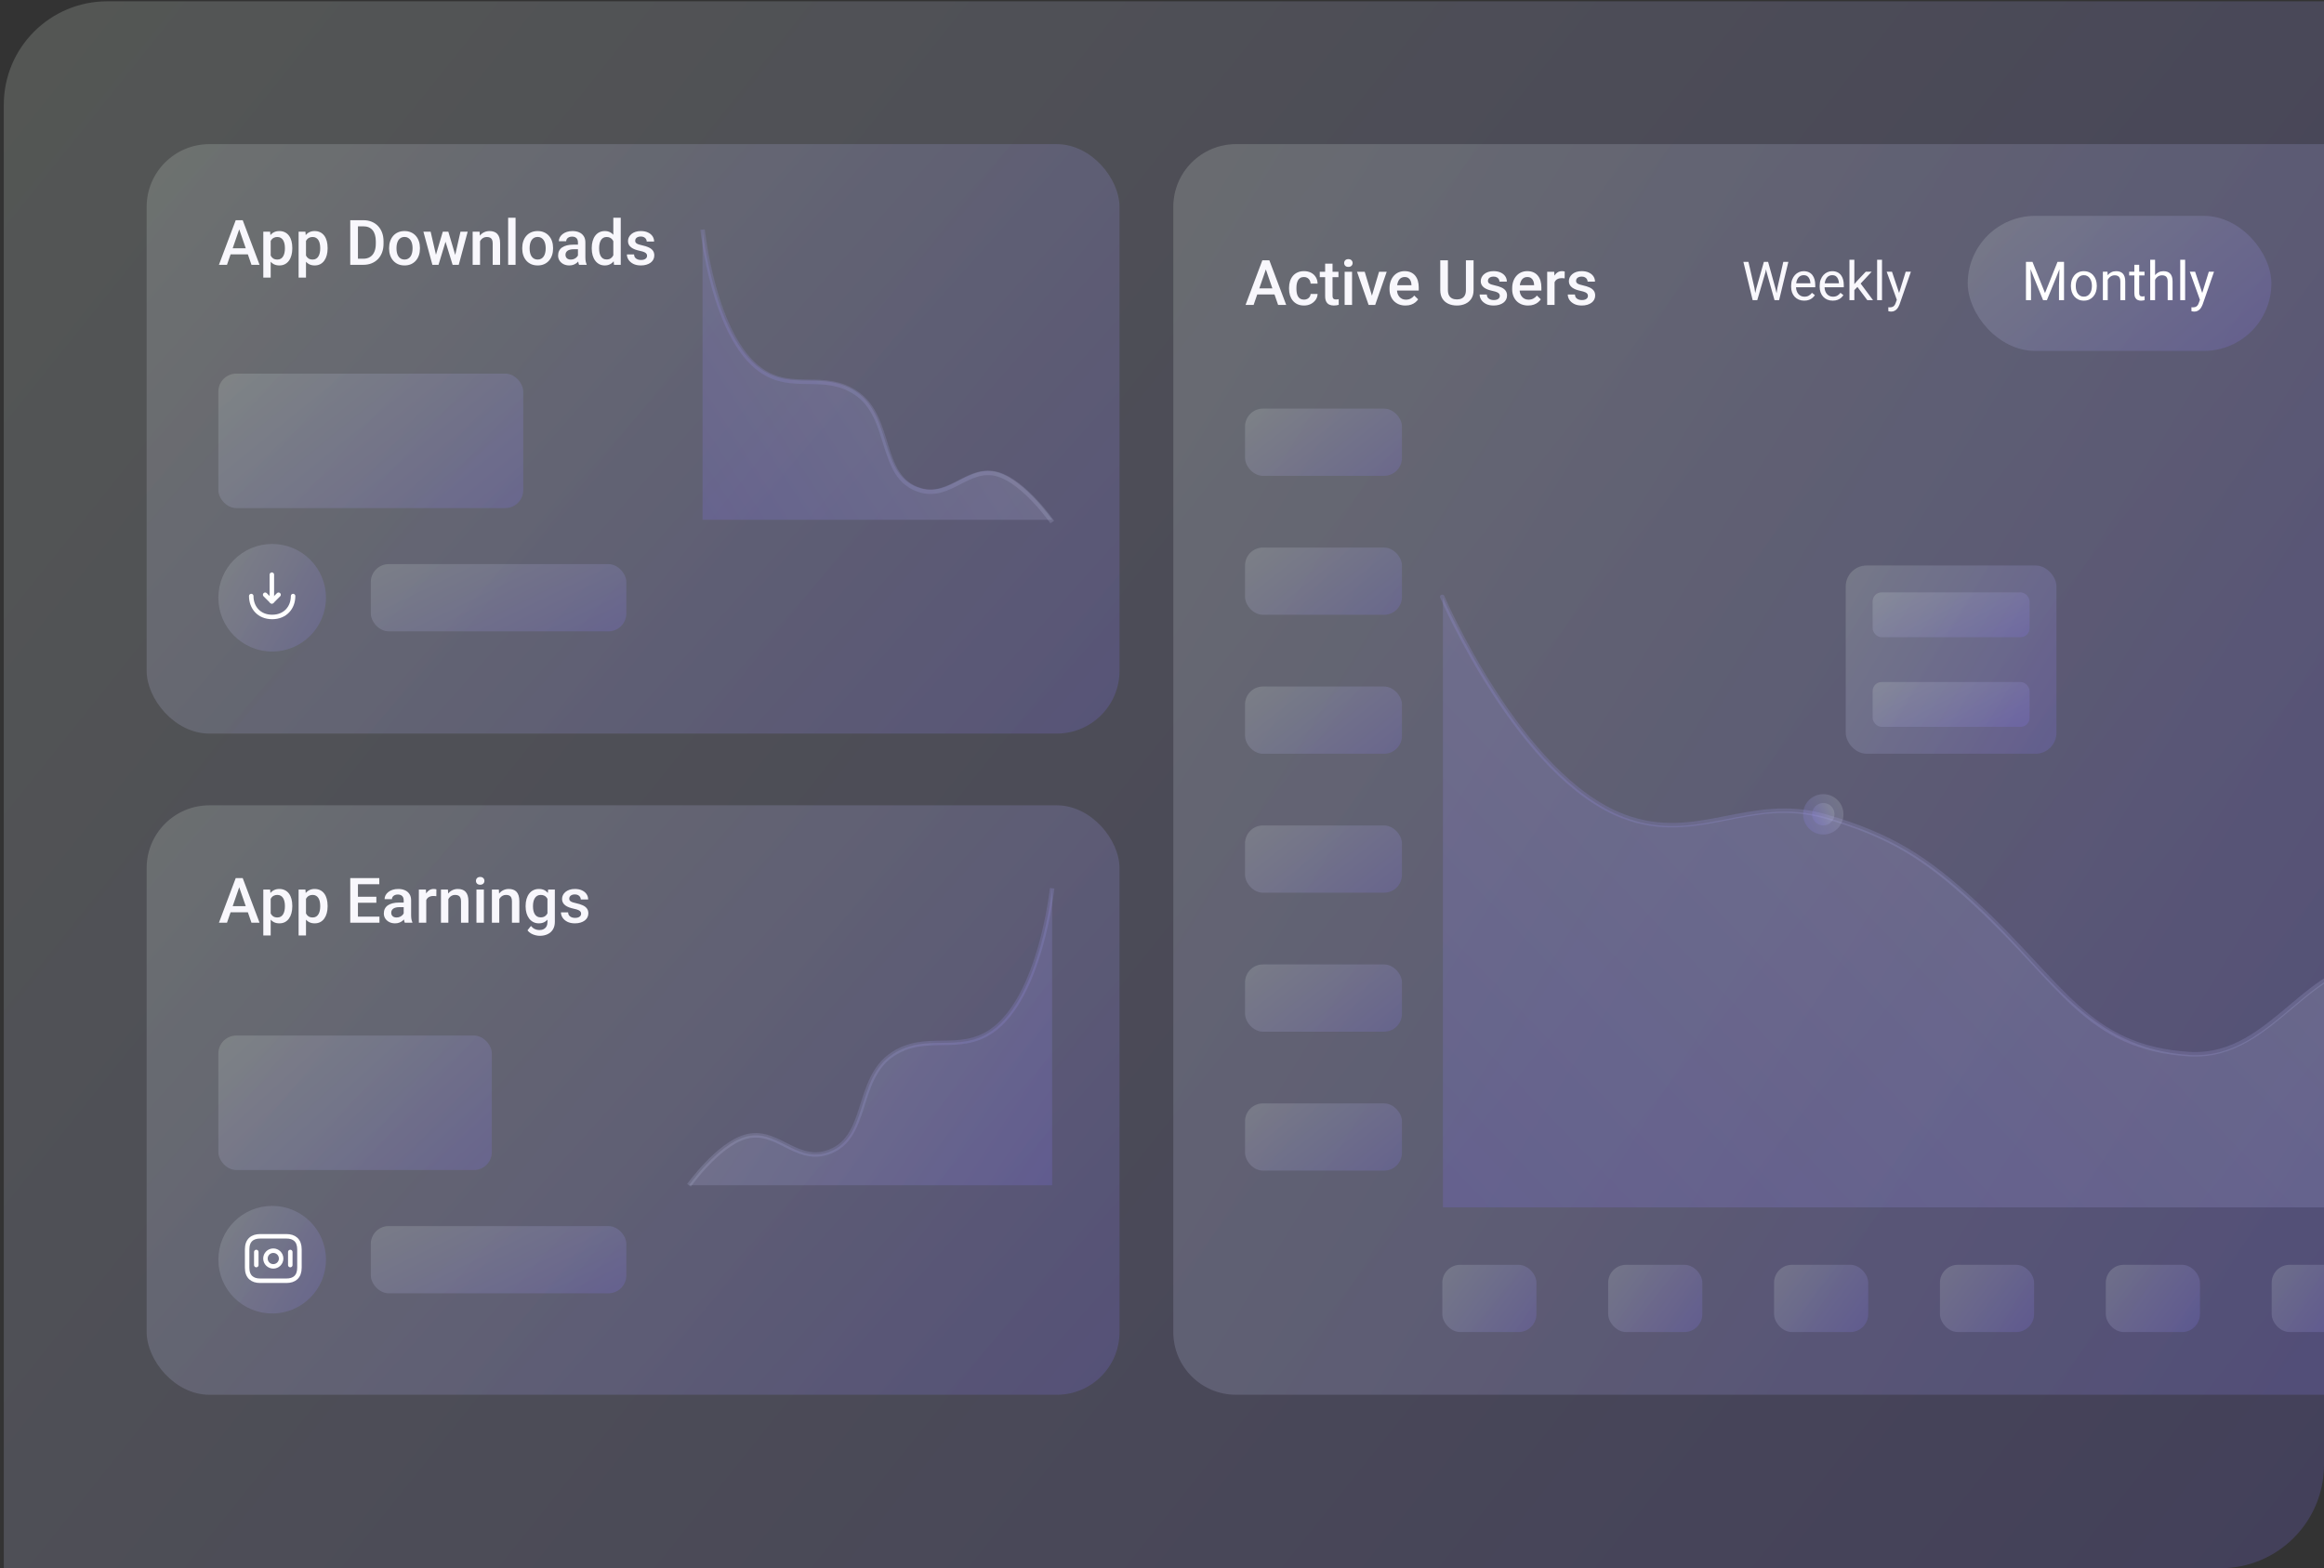 <svg width="486" height="328" viewBox="0 0 486 328" fill="none" xmlns="http://www.w3.org/2000/svg">
<rect x="0" y="0" width="486" height="328" fill="#333333" stroke="none"/>
<g clip-path="url(#clip0_8503_16198)">
<path d="M0.793 21.915C0.793 9.963 10.482 0.273 22.435 0.273H486V306.36C486 318.311 476.311 328 464.36 328H0.793V21.915Z" fill="url(#paint0_linear_8503_16198)" fill-opacity="0.2"/>
<rect x="30.668" y="30.148" width="203.444" height="123.285" rx="13.121" fill="url(#paint1_linear_8503_16198)" fill-opacity="0.2"/>
<path d="M50.256 47.301L47.468 55.389H45.783L49.295 46.057H50.372L50.256 47.301ZM52.589 55.389L49.795 47.301L49.673 46.057H50.756L54.281 55.389H52.589ZM52.454 51.928V53.203H47.379V51.928H52.454ZM56.607 49.787V58.055H55.063V48.454H56.486L56.607 49.787ZM61.126 51.857V51.992C61.126 52.496 61.066 52.964 60.946 53.395C60.831 53.823 60.658 54.197 60.427 54.517C60.201 54.833 59.921 55.079 59.588 55.254C59.254 55.429 58.87 55.517 58.434 55.517C58.002 55.517 57.624 55.438 57.3 55.28C56.979 55.117 56.708 54.889 56.486 54.594C56.264 54.299 56.084 53.953 55.947 53.556C55.815 53.154 55.721 52.714 55.665 52.236V51.716C55.721 51.208 55.815 50.746 55.947 50.332C56.084 49.918 56.264 49.561 56.486 49.262C56.708 48.963 56.979 48.732 57.3 48.57C57.62 48.407 57.994 48.326 58.421 48.326C58.857 48.326 59.244 48.411 59.581 48.582C59.919 48.749 60.203 48.988 60.434 49.3C60.664 49.608 60.837 49.98 60.953 50.415C61.068 50.847 61.126 51.328 61.126 51.857ZM59.581 51.992V51.857C59.581 51.537 59.551 51.24 59.491 50.967C59.432 50.689 59.338 50.445 59.209 50.236C59.081 50.027 58.917 49.864 58.716 49.749C58.519 49.629 58.282 49.569 58.005 49.569C57.731 49.569 57.496 49.616 57.3 49.71C57.103 49.8 56.938 49.926 56.806 50.089C56.674 50.251 56.571 50.441 56.498 50.659C56.426 50.873 56.375 51.105 56.345 51.358V52.601C56.396 52.908 56.483 53.19 56.607 53.447C56.731 53.703 56.907 53.908 57.133 54.062C57.364 54.212 57.658 54.286 58.017 54.286C58.295 54.286 58.532 54.227 58.729 54.107C58.925 53.987 59.086 53.823 59.209 53.613C59.338 53.4 59.432 53.154 59.491 52.876C59.551 52.599 59.581 52.304 59.581 51.992ZM63.99 49.787V58.055H62.446V48.454H63.869L63.99 49.787ZM68.509 51.857V51.992C68.509 52.496 68.449 52.964 68.329 53.395C68.214 53.823 68.041 54.197 67.81 54.517C67.584 54.833 67.304 55.079 66.971 55.254C66.637 55.429 66.253 55.517 65.817 55.517C65.385 55.517 65.007 55.438 64.683 55.28C64.362 55.117 64.091 54.889 63.869 54.594C63.647 54.299 63.467 53.953 63.33 53.556C63.198 53.154 63.104 52.714 63.048 52.236V51.716C63.104 51.208 63.198 50.746 63.33 50.332C63.467 49.918 63.647 49.561 63.869 49.262C64.091 48.963 64.362 48.732 64.683 48.57C65.003 48.407 65.377 48.326 65.804 48.326C66.24 48.326 66.627 48.411 66.964 48.582C67.302 48.749 67.586 48.988 67.817 49.3C68.047 49.608 68.22 49.98 68.336 50.415C68.451 50.847 68.509 51.328 68.509 51.857ZM66.964 51.992V51.857C66.964 51.537 66.934 51.24 66.874 50.967C66.815 50.689 66.721 50.445 66.593 50.236C66.464 50.027 66.3 49.864 66.099 49.749C65.903 49.629 65.665 49.569 65.388 49.569C65.114 49.569 64.879 49.616 64.683 49.71C64.486 49.8 64.322 49.926 64.189 50.089C64.057 50.251 63.954 50.441 63.882 50.659C63.809 50.873 63.758 51.105 63.728 51.358V52.601C63.779 52.908 63.867 53.19 63.99 53.447C64.114 53.703 64.29 53.908 64.516 54.062C64.747 54.212 65.041 54.286 65.4 54.286C65.678 54.286 65.915 54.227 66.112 54.107C66.308 53.987 66.469 53.823 66.593 53.613C66.721 53.4 66.815 53.154 66.874 52.876C66.934 52.599 66.964 52.304 66.964 51.992ZM75.956 55.389H73.963L73.975 54.113H75.956C76.533 54.113 77.016 53.987 77.404 53.735C77.797 53.483 78.092 53.122 78.289 52.652C78.49 52.182 78.59 51.622 78.59 50.973V50.467C78.59 49.962 78.532 49.516 78.417 49.127C78.306 48.738 78.139 48.411 77.917 48.147C77.699 47.882 77.43 47.681 77.109 47.544C76.793 47.407 76.428 47.339 76.014 47.339H73.924V46.057H76.014C76.633 46.057 77.199 46.162 77.712 46.371C78.225 46.576 78.667 46.873 79.039 47.262C79.415 47.651 79.703 48.117 79.904 48.659C80.105 49.202 80.205 49.809 80.205 50.48V50.973C80.205 51.644 80.105 52.25 79.904 52.793C79.703 53.336 79.415 53.801 79.039 54.19C78.663 54.575 78.214 54.872 77.693 55.081C77.176 55.286 76.597 55.389 75.956 55.389ZM74.854 46.057V55.389H73.245V46.057H74.854ZM81.371 51.998V51.851C81.371 51.351 81.444 50.888 81.589 50.46C81.735 50.029 81.944 49.655 82.217 49.339C82.495 49.018 82.833 48.77 83.23 48.595C83.632 48.416 84.085 48.326 84.589 48.326C85.097 48.326 85.55 48.416 85.947 48.595C86.349 48.77 86.689 49.018 86.966 49.339C87.244 49.655 87.456 50.029 87.601 50.46C87.746 50.888 87.819 51.351 87.819 51.851V51.998C87.819 52.498 87.746 52.962 87.601 53.389C87.456 53.816 87.244 54.19 86.966 54.511C86.689 54.827 86.351 55.075 85.954 55.254C85.556 55.429 85.106 55.517 84.602 55.517C84.093 55.517 83.638 55.429 83.236 55.254C82.839 55.075 82.501 54.827 82.224 54.511C81.946 54.19 81.735 53.816 81.589 53.389C81.444 52.962 81.371 52.498 81.371 51.998ZM82.916 51.851V51.998C82.916 52.31 82.948 52.605 83.012 52.883C83.076 53.16 83.177 53.404 83.313 53.613C83.45 53.823 83.625 53.987 83.839 54.107C84.052 54.227 84.307 54.286 84.602 54.286C84.888 54.286 85.136 54.227 85.345 54.107C85.559 53.987 85.734 53.823 85.871 53.613C86.007 53.404 86.108 53.16 86.172 52.883C86.24 52.605 86.274 52.31 86.274 51.998V51.851C86.274 51.543 86.24 51.253 86.172 50.979C86.108 50.702 86.005 50.456 85.864 50.242C85.727 50.029 85.552 49.862 85.338 49.742C85.129 49.618 84.879 49.557 84.589 49.557C84.298 49.557 84.046 49.618 83.832 49.742C83.623 49.862 83.45 50.029 83.313 50.242C83.177 50.456 83.076 50.702 83.012 50.979C82.948 51.253 82.916 51.543 82.916 51.851ZM90.998 53.85L92.6 48.454H93.587L93.318 50.069L91.703 55.389H90.818L90.998 53.85ZM90.055 48.454L91.305 53.876L91.408 55.389H90.421L88.543 48.454H90.055ZM95.087 53.812L96.298 48.454H97.804L95.932 55.389H94.945L95.087 53.812ZM93.753 48.454L95.336 53.786L95.535 55.389H94.651L93.016 50.063L92.747 48.454H93.753ZM100.387 49.935V55.389H98.842V48.454H100.297L100.387 49.935ZM100.111 51.665L99.611 51.659C99.615 51.167 99.684 50.717 99.816 50.306C99.953 49.896 100.141 49.544 100.38 49.249C100.624 48.954 100.914 48.728 101.252 48.57C101.589 48.407 101.965 48.326 102.38 48.326C102.713 48.326 103.014 48.373 103.283 48.467C103.557 48.557 103.79 48.704 103.982 48.909C104.179 49.114 104.328 49.381 104.431 49.71C104.533 50.035 104.584 50.435 104.584 50.909V55.389H103.033V50.902C103.033 50.569 102.984 50.306 102.886 50.114C102.792 49.918 102.653 49.779 102.47 49.698C102.29 49.612 102.066 49.569 101.797 49.569C101.532 49.569 101.295 49.625 101.085 49.736C100.876 49.847 100.699 49.999 100.553 50.191C100.412 50.383 100.303 50.605 100.226 50.858C100.149 51.11 100.111 51.379 100.111 51.665ZM107.815 45.545V55.389H106.264V45.545H107.815ZM109.212 51.998V51.851C109.212 51.351 109.284 50.888 109.43 50.46C109.575 50.029 109.784 49.655 110.058 49.339C110.335 49.018 110.673 48.77 111.07 48.595C111.472 48.416 111.925 48.326 112.429 48.326C112.937 48.326 113.39 48.416 113.788 48.595C114.189 48.77 114.529 49.018 114.807 49.339C115.084 49.655 115.296 50.029 115.441 50.46C115.586 50.888 115.659 51.351 115.659 51.851V51.998C115.659 52.498 115.586 52.962 115.441 53.389C115.296 53.816 115.084 54.19 114.807 54.511C114.529 54.827 114.191 55.075 113.794 55.254C113.397 55.429 112.946 55.517 112.442 55.517C111.933 55.517 111.478 55.429 111.077 55.254C110.679 55.075 110.342 54.827 110.064 54.511C109.786 54.19 109.575 53.816 109.43 53.389C109.284 52.962 109.212 52.498 109.212 51.998ZM110.756 51.851V51.998C110.756 52.31 110.788 52.605 110.852 52.883C110.916 53.16 111.017 53.404 111.154 53.613C111.29 53.823 111.465 53.987 111.679 54.107C111.893 54.227 112.147 54.286 112.442 54.286C112.728 54.286 112.976 54.227 113.185 54.107C113.399 53.987 113.574 53.823 113.711 53.613C113.847 53.404 113.948 53.16 114.012 52.883C114.08 52.605 114.114 52.31 114.114 51.998V51.851C114.114 51.543 114.08 51.253 114.012 50.979C113.948 50.702 113.845 50.456 113.704 50.242C113.568 50.029 113.392 49.862 113.179 49.742C112.969 49.618 112.719 49.557 112.429 49.557C112.138 49.557 111.886 49.618 111.673 49.742C111.463 49.862 111.29 50.029 111.154 50.242C111.017 50.456 110.916 50.702 110.852 50.979C110.788 51.253 110.756 51.543 110.756 51.851ZM120.863 53.998V50.691C120.863 50.443 120.818 50.23 120.728 50.05C120.639 49.871 120.502 49.732 120.318 49.633C120.139 49.535 119.912 49.486 119.639 49.486C119.387 49.486 119.169 49.529 118.985 49.614C118.802 49.7 118.658 49.815 118.556 49.96C118.453 50.106 118.402 50.27 118.402 50.454H116.864C116.864 50.18 116.93 49.916 117.063 49.659C117.195 49.403 117.387 49.174 117.639 48.973C117.891 48.773 118.193 48.614 118.543 48.499C118.893 48.384 119.286 48.326 119.722 48.326C120.244 48.326 120.705 48.414 121.107 48.589C121.512 48.764 121.831 49.029 122.062 49.383C122.297 49.734 122.414 50.174 122.414 50.704V53.786C122.414 54.103 122.435 54.387 122.478 54.639C122.525 54.887 122.591 55.102 122.677 55.286V55.389H121.094C121.021 55.222 120.963 55.011 120.921 54.754C120.882 54.494 120.863 54.242 120.863 53.998ZM121.087 51.172L121.1 52.127H119.991C119.705 52.127 119.453 52.154 119.235 52.21C119.017 52.261 118.836 52.338 118.69 52.441C118.545 52.543 118.436 52.667 118.364 52.812C118.291 52.958 118.255 53.122 118.255 53.306C118.255 53.489 118.297 53.658 118.383 53.812C118.468 53.962 118.592 54.079 118.755 54.165C118.921 54.25 119.122 54.293 119.357 54.293C119.673 54.293 119.949 54.229 120.184 54.1C120.423 53.968 120.611 53.808 120.748 53.62C120.884 53.428 120.957 53.246 120.966 53.075L121.465 53.761C121.414 53.936 121.327 54.124 121.203 54.325C121.079 54.526 120.916 54.718 120.716 54.902C120.519 55.081 120.282 55.228 120.004 55.344C119.731 55.459 119.415 55.517 119.056 55.517C118.603 55.517 118.199 55.427 117.844 55.248C117.49 55.064 117.212 54.818 117.011 54.511C116.81 54.199 116.71 53.846 116.71 53.453C116.71 53.086 116.778 52.761 116.915 52.479C117.056 52.193 117.261 51.953 117.53 51.761C117.804 51.569 118.137 51.424 118.53 51.325C118.923 51.223 119.372 51.172 119.876 51.172H121.087ZM128.259 53.953V45.545H129.81V55.389H128.406L128.259 53.953ZM123.747 51.998V51.864C123.747 51.338 123.809 50.86 123.933 50.428C124.057 49.992 124.236 49.618 124.471 49.307C124.706 48.99 124.993 48.749 125.33 48.582C125.668 48.411 126.048 48.326 126.471 48.326C126.89 48.326 127.257 48.407 127.573 48.57C127.889 48.732 128.159 48.965 128.381 49.268C128.603 49.567 128.78 49.926 128.913 50.345C129.045 50.759 129.139 51.221 129.195 51.729V52.159C129.139 52.654 129.045 53.107 128.913 53.517C128.78 53.927 128.603 54.282 128.381 54.581C128.159 54.88 127.887 55.111 127.567 55.273C127.251 55.436 126.881 55.517 126.458 55.517C126.039 55.517 125.661 55.429 125.324 55.254C124.99 55.079 124.706 54.833 124.471 54.517C124.236 54.201 124.057 53.829 123.933 53.402C123.809 52.97 123.747 52.502 123.747 51.998ZM125.292 51.864V51.998C125.292 52.315 125.319 52.609 125.375 52.883C125.435 53.156 125.527 53.398 125.65 53.607C125.774 53.812 125.935 53.974 126.131 54.094C126.332 54.209 126.571 54.267 126.849 54.267C127.199 54.267 127.488 54.19 127.714 54.036C127.941 53.883 128.118 53.675 128.246 53.415C128.379 53.15 128.468 52.855 128.515 52.53V51.37C128.49 51.118 128.436 50.883 128.355 50.665C128.278 50.447 128.173 50.257 128.041 50.095C127.909 49.928 127.744 49.8 127.548 49.71C127.355 49.616 127.127 49.569 126.862 49.569C126.58 49.569 126.341 49.629 126.144 49.749C125.947 49.868 125.785 50.033 125.657 50.242C125.533 50.452 125.441 50.695 125.381 50.973C125.322 51.251 125.292 51.548 125.292 51.864ZM135.315 53.511C135.315 53.357 135.277 53.218 135.2 53.094C135.123 52.966 134.975 52.851 134.758 52.748C134.544 52.646 134.228 52.552 133.809 52.466C133.442 52.385 133.104 52.289 132.796 52.178C132.493 52.062 132.232 51.924 132.015 51.761C131.797 51.599 131.628 51.407 131.508 51.184C131.389 50.962 131.329 50.706 131.329 50.415C131.329 50.133 131.391 49.866 131.515 49.614C131.639 49.362 131.816 49.14 132.047 48.948C132.277 48.755 132.557 48.604 132.886 48.493C133.219 48.382 133.591 48.326 134.001 48.326C134.582 48.326 135.08 48.424 135.495 48.621C135.913 48.813 136.234 49.076 136.456 49.409C136.678 49.738 136.789 50.11 136.789 50.524H135.245C135.245 50.341 135.198 50.17 135.104 50.012C135.014 49.849 134.877 49.719 134.693 49.621C134.51 49.518 134.279 49.467 134.001 49.467C133.736 49.467 133.516 49.51 133.341 49.595C133.17 49.676 133.042 49.783 132.957 49.916C132.875 50.048 132.835 50.193 132.835 50.351C132.835 50.467 132.856 50.571 132.899 50.665C132.946 50.755 133.023 50.838 133.13 50.915C133.236 50.988 133.382 51.056 133.565 51.12C133.753 51.184 133.988 51.246 134.27 51.306C134.8 51.417 135.255 51.56 135.636 51.736C136.02 51.907 136.315 52.129 136.52 52.402C136.725 52.671 136.828 53.013 136.828 53.428C136.828 53.735 136.761 54.017 136.629 54.273C136.501 54.526 136.313 54.746 136.065 54.934C135.817 55.117 135.52 55.261 135.174 55.363C134.832 55.466 134.448 55.517 134.021 55.517C133.392 55.517 132.861 55.406 132.425 55.184C131.989 54.957 131.658 54.669 131.431 54.318C131.209 53.964 131.098 53.596 131.098 53.216H132.591C132.608 53.502 132.687 53.731 132.828 53.902C132.974 54.068 133.153 54.19 133.367 54.267C133.585 54.34 133.809 54.376 134.04 54.376C134.317 54.376 134.55 54.34 134.738 54.267C134.926 54.19 135.069 54.088 135.168 53.959C135.266 53.827 135.315 53.678 135.315 53.511Z" fill="#F8F7FC"/>
<rect x="45.666" y="78.143" width="63.752" height="28.126" rx="3.75" fill="url(#paint2_linear_8503_16198)" fill-opacity="0.2"/>
<circle cx="56.916" cy="125.02" r="11.25" fill="url(#paint3_linear_8503_16198)" fill-opacity="0.2"/>
<rect x="77.543" y="117.988" width="53.439" height="14.063" rx="3.75" fill="url(#paint4_linear_8503_16198)" fill-opacity="0.2"/>
<path d="M55.451 124.391L56.851 125.791L58.251 124.391" stroke="white" stroke-width="0.938" stroke-miterlimit="10" stroke-linecap="round" stroke-linejoin="round"/>
<path d="M56.85 120.191V125.753" stroke="white" stroke-width="0.938" stroke-miterlimit="10" stroke-linecap="round" stroke-linejoin="round"/>
<path d="M61.291 124.666C61.291 127.083 59.651 129.041 56.916 129.041C54.182 129.041 52.541 127.083 52.541 124.666" stroke="white" stroke-width="0.938" stroke-miterlimit="10" stroke-linecap="round" stroke-linejoin="round"/>
<path d="M208.76 98.834C214.29 100.497 220.045 108.715 220.045 108.715H146.918V48.014C146.918 48.014 149.208 70.262 159.105 77.188C165.71 81.809 172.243 77.464 178.967 81.894C186.781 87.041 183.602 99.555 192.509 102.127C198.74 103.927 202.548 96.965 208.76 98.834Z" fill="url(#paint5_linear_8503_16198)" fill-opacity="0.2"/>
<path d="M220.045 109.186C220.045 109.186 214.29 100.904 208.76 99.228C202.548 97.344 198.74 104.36 192.509 102.547C183.602 99.955 186.781 87.343 178.967 82.156C172.243 77.692 165.71 82.071 159.105 77.414C149.208 70.435 146.918 48.014 146.918 48.014" stroke="url(#paint6_linear_8503_16198)" stroke-opacity="0.2" stroke-width="0.938"/>
<rect x="30.668" y="168.434" width="203.444" height="123.285" rx="13.121" fill="url(#paint7_linear_8503_16198)" fill-opacity="0.2"/>
<path d="M50.256 184.904L47.468 192.992H45.783L49.295 183.661H50.372L50.256 184.904ZM52.589 192.992L49.795 184.904L49.673 183.661H50.756L54.281 192.992H52.589ZM52.454 189.531V190.807H47.379V189.531H52.454ZM56.607 187.391V195.658H55.063V186.058H56.486L56.607 187.391ZM61.126 189.461V189.595C61.126 190.1 61.066 190.567 60.946 190.999C60.831 191.426 60.658 191.8 60.427 192.121C60.201 192.437 59.921 192.682 59.588 192.858C59.254 193.033 58.87 193.12 58.434 193.12C58.002 193.12 57.624 193.041 57.3 192.883C56.979 192.721 56.708 192.492 56.486 192.197C56.264 191.903 56.084 191.557 55.947 191.159C55.815 190.758 55.721 190.318 55.665 189.839V189.32C55.721 188.811 55.815 188.35 55.947 187.936C56.084 187.521 56.264 187.164 56.486 186.865C56.708 186.566 56.979 186.335 57.3 186.173C57.62 186.011 57.994 185.93 58.421 185.93C58.857 185.93 59.244 186.015 59.581 186.186C59.919 186.353 60.203 186.592 60.434 186.904C60.664 187.211 60.837 187.583 60.953 188.019C61.068 188.45 61.126 188.931 61.126 189.461ZM59.581 189.595V189.461C59.581 189.14 59.551 188.843 59.491 188.57C59.432 188.292 59.338 188.049 59.209 187.839C59.081 187.63 58.917 187.468 58.716 187.352C58.519 187.233 58.282 187.173 58.005 187.173C57.731 187.173 57.496 187.22 57.3 187.314C57.103 187.404 56.938 187.53 56.806 187.692C56.674 187.854 56.571 188.045 56.498 188.262C56.426 188.476 56.375 188.709 56.345 188.961V190.204C56.396 190.512 56.483 190.794 56.607 191.05C56.731 191.307 56.907 191.512 57.133 191.666C57.364 191.815 57.658 191.89 58.017 191.89C58.295 191.89 58.532 191.83 58.729 191.71C58.925 191.591 59.086 191.426 59.209 191.217C59.338 191.003 59.432 190.758 59.491 190.48C59.551 190.202 59.581 189.907 59.581 189.595ZM63.99 187.391V195.658H62.446V186.058H63.869L63.99 187.391ZM68.509 189.461V189.595C68.509 190.1 68.449 190.567 68.329 190.999C68.214 191.426 68.041 191.8 67.81 192.121C67.584 192.437 67.304 192.682 66.971 192.858C66.637 193.033 66.253 193.12 65.817 193.12C65.385 193.12 65.007 193.041 64.683 192.883C64.362 192.721 64.091 192.492 63.869 192.197C63.647 191.903 63.467 191.557 63.33 191.159C63.198 190.758 63.104 190.318 63.048 189.839V189.32C63.104 188.811 63.198 188.35 63.33 187.936C63.467 187.521 63.647 187.164 63.869 186.865C64.091 186.566 64.362 186.335 64.683 186.173C65.003 186.011 65.377 185.93 65.804 185.93C66.24 185.93 66.627 186.015 66.964 186.186C67.302 186.353 67.586 186.592 67.817 186.904C68.047 187.211 68.22 187.583 68.336 188.019C68.451 188.45 68.509 188.931 68.509 189.461ZM66.964 189.595V189.461C66.964 189.14 66.934 188.843 66.874 188.57C66.815 188.292 66.721 188.049 66.593 187.839C66.464 187.63 66.3 187.468 66.099 187.352C65.903 187.233 65.665 187.173 65.388 187.173C65.114 187.173 64.879 187.22 64.683 187.314C64.486 187.404 64.322 187.53 64.189 187.692C64.057 187.854 63.954 188.045 63.882 188.262C63.809 188.476 63.758 188.709 63.728 188.961V190.204C63.779 190.512 63.867 190.794 63.99 191.05C64.114 191.307 64.29 191.512 64.516 191.666C64.747 191.815 65.041 191.89 65.4 191.89C65.678 191.89 65.915 191.83 66.112 191.71C66.308 191.591 66.469 191.426 66.593 191.217C66.721 191.003 66.815 190.758 66.874 190.48C66.934 190.202 66.964 189.907 66.964 189.595ZM79.353 191.717V192.992H74.398V191.717H79.353ZM74.854 183.661V192.992H73.245V183.661H74.854ZM78.705 187.557V188.814H74.398V187.557H78.705ZM79.321 183.661V184.943H74.398V183.661H79.321ZM84.422 191.601V188.294C84.422 188.047 84.377 187.833 84.287 187.654C84.198 187.474 84.061 187.335 83.877 187.237C83.698 187.139 83.471 187.09 83.198 187.09C82.946 187.09 82.728 187.132 82.544 187.218C82.361 187.303 82.217 187.419 82.115 187.564C82.012 187.709 81.961 187.874 81.961 188.057H80.423C80.423 187.784 80.489 187.519 80.622 187.263C80.754 187.006 80.946 186.778 81.198 186.577C81.45 186.376 81.752 186.218 82.102 186.103C82.452 185.987 82.846 185.93 83.281 185.93C83.802 185.93 84.264 186.017 84.666 186.192C85.072 186.368 85.39 186.632 85.621 186.987C85.856 187.337 85.973 187.777 85.973 188.307V191.39C85.973 191.706 85.994 191.99 86.037 192.242C86.084 192.49 86.15 192.706 86.236 192.89V192.992H84.653C84.58 192.826 84.522 192.614 84.48 192.358C84.441 192.097 84.422 191.845 84.422 191.601ZM84.646 188.775L84.659 189.73H83.55C83.264 189.73 83.012 189.758 82.794 189.813C82.576 189.865 82.395 189.942 82.249 190.044C82.104 190.147 81.995 190.271 81.923 190.416C81.85 190.561 81.814 190.726 81.814 190.909C81.814 191.093 81.856 191.262 81.942 191.416C82.027 191.565 82.151 191.683 82.314 191.768C82.48 191.854 82.681 191.896 82.916 191.896C83.232 191.896 83.508 191.832 83.743 191.704C83.982 191.572 84.17 191.411 84.307 191.223C84.443 191.031 84.516 190.849 84.525 190.679L85.025 191.364C84.973 191.54 84.886 191.727 84.762 191.928C84.638 192.129 84.475 192.321 84.275 192.505C84.078 192.685 83.841 192.832 83.563 192.947C83.29 193.063 82.974 193.12 82.615 193.12C82.162 193.12 81.758 193.031 81.403 192.851C81.049 192.667 80.771 192.422 80.57 192.114C80.37 191.802 80.269 191.45 80.269 191.057C80.269 190.689 80.337 190.365 80.474 190.083C80.615 189.796 80.82 189.557 81.089 189.365C81.363 189.172 81.696 189.027 82.089 188.929C82.482 188.826 82.931 188.775 83.435 188.775H84.646ZM89.139 187.378V192.992H87.594V186.058H89.069L89.139 187.378ZM91.26 186.013L91.248 187.448C91.153 187.431 91.051 187.419 90.94 187.41C90.833 187.401 90.726 187.397 90.619 187.397C90.355 187.397 90.122 187.436 89.921 187.513C89.72 187.585 89.551 187.692 89.415 187.833C89.282 187.97 89.18 188.136 89.107 188.333C89.034 188.529 88.992 188.749 88.979 188.993L88.626 189.019C88.626 188.583 88.669 188.179 88.754 187.807C88.84 187.436 88.968 187.109 89.139 186.827C89.314 186.545 89.532 186.325 89.793 186.167C90.058 186.009 90.363 185.93 90.709 185.93C90.803 185.93 90.904 185.938 91.01 185.955C91.121 185.972 91.205 185.992 91.26 186.013ZM93.76 187.538V192.992H92.215V186.058H93.67L93.76 187.538ZM93.484 189.269L92.984 189.262C92.989 188.771 93.057 188.32 93.189 187.91C93.326 187.5 93.514 187.147 93.753 186.852C93.997 186.558 94.287 186.331 94.625 186.173C94.963 186.011 95.338 185.93 95.753 185.93C96.086 185.93 96.388 185.977 96.657 186.071C96.93 186.16 97.163 186.308 97.355 186.513C97.552 186.718 97.701 186.985 97.804 187.314C97.906 187.639 97.958 188.038 97.958 188.512V192.992H96.407V188.506C96.407 188.173 96.358 187.91 96.259 187.718C96.165 187.521 96.026 187.382 95.843 187.301C95.663 187.216 95.439 187.173 95.17 187.173C94.905 187.173 94.668 187.228 94.458 187.34C94.249 187.451 94.072 187.602 93.926 187.795C93.785 187.987 93.677 188.209 93.6 188.461C93.523 188.713 93.484 188.982 93.484 189.269ZM101.188 186.058V192.992H99.637V186.058H101.188ZM99.534 184.238C99.534 184.003 99.611 183.808 99.765 183.654C99.923 183.496 100.141 183.417 100.419 183.417C100.692 183.417 100.908 183.496 101.066 183.654C101.224 183.808 101.303 184.003 101.303 184.238C101.303 184.468 101.224 184.661 101.066 184.814C100.908 184.968 100.692 185.045 100.419 185.045C100.141 185.045 99.923 184.968 99.765 184.814C99.611 184.661 99.534 184.468 99.534 184.238ZM104.411 187.538V192.992H102.867V186.058H104.322L104.411 187.538ZM104.136 189.269L103.636 189.262C103.64 188.771 103.709 188.32 103.841 187.91C103.978 187.5 104.166 187.147 104.405 186.852C104.649 186.558 104.939 186.331 105.277 186.173C105.614 186.011 105.99 185.93 106.405 185.93C106.738 185.93 107.039 185.977 107.308 186.071C107.582 186.16 107.815 186.308 108.007 186.513C108.203 186.718 108.353 186.985 108.455 187.314C108.558 187.639 108.609 188.038 108.609 188.512V192.992H107.058V188.506C107.058 188.173 107.009 187.91 106.911 187.718C106.817 187.521 106.678 187.382 106.494 187.301C106.315 187.216 106.091 187.173 105.821 187.173C105.556 187.173 105.319 187.228 105.11 187.34C104.901 187.451 104.723 187.602 104.578 187.795C104.437 187.987 104.328 188.209 104.251 188.461C104.174 188.713 104.136 188.982 104.136 189.269ZM114.627 186.058H116.031V192.8C116.031 193.424 115.898 193.954 115.633 194.389C115.368 194.825 114.999 195.156 114.525 195.383C114.05 195.613 113.501 195.729 112.878 195.729C112.613 195.729 112.318 195.69 111.993 195.613C111.673 195.537 111.361 195.413 111.057 195.242C110.758 195.075 110.508 194.855 110.308 194.582L111.032 193.672C111.28 193.966 111.553 194.182 111.852 194.319C112.151 194.456 112.465 194.524 112.794 194.524C113.149 194.524 113.45 194.458 113.698 194.325C113.95 194.197 114.144 194.007 114.281 193.755C114.418 193.503 114.486 193.195 114.486 192.832V187.628L114.627 186.058ZM109.917 189.602V189.467C109.917 188.942 109.981 188.463 110.109 188.032C110.237 187.596 110.421 187.222 110.66 186.91C110.899 186.594 111.19 186.353 111.532 186.186C111.873 186.015 112.26 185.93 112.692 185.93C113.14 185.93 113.523 186.011 113.839 186.173C114.159 186.335 114.426 186.568 114.64 186.872C114.854 187.171 115.02 187.53 115.14 187.948C115.264 188.363 115.356 188.824 115.415 189.333V189.762C115.36 190.258 115.266 190.711 115.133 191.121C115.001 191.531 114.826 191.886 114.608 192.185C114.39 192.484 114.121 192.714 113.8 192.877C113.484 193.039 113.11 193.12 112.679 193.12C112.256 193.12 111.873 193.033 111.532 192.858C111.194 192.682 110.904 192.437 110.66 192.121C110.421 191.804 110.237 191.433 110.109 191.005C109.981 190.574 109.917 190.106 109.917 189.602ZM111.461 189.467V189.602C111.461 189.918 111.491 190.213 111.551 190.486C111.615 190.76 111.711 191.001 111.839 191.211C111.972 191.416 112.138 191.578 112.339 191.698C112.544 191.813 112.786 191.871 113.063 191.871C113.427 191.871 113.724 191.794 113.954 191.64C114.189 191.486 114.369 191.279 114.493 191.018C114.621 190.753 114.711 190.459 114.762 190.134V188.974C114.736 188.722 114.683 188.487 114.602 188.269C114.525 188.051 114.42 187.861 114.288 187.698C114.155 187.532 113.988 187.404 113.788 187.314C113.587 187.22 113.35 187.173 113.076 187.173C112.799 187.173 112.557 187.233 112.352 187.352C112.147 187.472 111.978 187.636 111.846 187.846C111.718 188.055 111.621 188.299 111.557 188.576C111.493 188.854 111.461 189.151 111.461 189.467ZM121.523 191.114C121.523 190.961 121.485 190.822 121.408 190.698C121.331 190.57 121.183 190.454 120.966 190.352C120.752 190.249 120.436 190.155 120.017 190.07C119.65 189.989 119.312 189.892 119.004 189.781C118.701 189.666 118.44 189.527 118.223 189.365C118.005 189.202 117.836 189.01 117.716 188.788C117.597 188.566 117.537 188.309 117.537 188.019C117.537 187.737 117.599 187.47 117.723 187.218C117.847 186.966 118.024 186.744 118.255 186.551C118.485 186.359 118.765 186.207 119.094 186.096C119.427 185.985 119.799 185.93 120.209 185.93C120.79 185.93 121.288 186.028 121.703 186.224C122.121 186.417 122.442 186.679 122.664 187.013C122.886 187.342 122.997 187.713 122.997 188.128H121.453C121.453 187.944 121.406 187.773 121.312 187.615C121.222 187.453 121.085 187.322 120.901 187.224C120.718 187.122 120.487 187.07 120.209 187.07C119.944 187.07 119.724 187.113 119.549 187.199C119.378 187.28 119.25 187.387 119.165 187.519C119.084 187.651 119.043 187.797 119.043 187.955C119.043 188.07 119.064 188.175 119.107 188.269C119.154 188.359 119.231 188.442 119.338 188.519C119.445 188.591 119.59 188.66 119.774 188.724C119.962 188.788 120.197 188.85 120.479 188.91C121.008 189.021 121.463 189.164 121.844 189.339C122.228 189.51 122.523 189.732 122.728 190.006C122.933 190.275 123.036 190.617 123.036 191.031C123.036 191.339 122.969 191.621 122.837 191.877C122.709 192.129 122.521 192.349 122.273 192.537C122.025 192.721 121.728 192.864 121.382 192.967C121.04 193.069 120.656 193.12 120.229 193.12C119.6 193.12 119.069 193.009 118.633 192.787C118.197 192.561 117.866 192.272 117.639 191.922C117.417 191.567 117.306 191.2 117.306 190.82H118.799C118.816 191.106 118.896 191.334 119.037 191.505C119.182 191.672 119.361 191.794 119.575 191.871C119.793 191.943 120.017 191.98 120.248 191.98C120.526 191.98 120.758 191.943 120.946 191.871C121.134 191.794 121.277 191.691 121.376 191.563C121.474 191.431 121.523 191.281 121.523 191.114Z" fill="#F8F7FC"/>
<rect x="45.666" y="216.59" width="57.189" height="28.126" rx="3.75" fill="url(#paint8_linear_8503_16198)" fill-opacity="0.2"/>
<circle cx="56.916" cy="263.467" r="11.25" fill="url(#paint9_linear_8503_16198)" fill-opacity="0.2"/>
<path d="M59.885 267.873H54.416C52.775 267.873 51.682 267.053 51.682 265.139V261.311C51.682 259.397 52.775 258.576 54.416 258.576H59.885C61.526 258.576 62.62 259.397 62.62 261.311V265.139C62.62 267.053 61.526 267.873 59.885 267.873Z" stroke="white" stroke-width="0.938" stroke-miterlimit="10" stroke-linecap="round" stroke-linejoin="round"/>
<path d="M57.15 264.865C58.057 264.865 58.791 264.131 58.791 263.225C58.791 262.319 58.057 261.584 57.15 261.584C56.244 261.584 55.51 262.319 55.51 263.225C55.51 264.131 56.244 264.865 57.15 264.865Z" stroke="white" stroke-width="0.938" stroke-miterlimit="10" stroke-linecap="round" stroke-linejoin="round"/>
<path d="M53.596 261.857V264.592" stroke="white" stroke-width="0.938" stroke-miterlimit="10" stroke-linecap="round" stroke-linejoin="round"/>
<path d="M60.705 261.857V264.592" stroke="white" stroke-width="0.938" stroke-miterlimit="10" stroke-linecap="round" stroke-linejoin="round"/>
<rect x="77.543" y="256.436" width="53.439" height="14.063" rx="3.75" fill="url(#paint10_linear_8503_16198)" fill-opacity="0.2"/>
<path d="M155.809 237.79C150.066 239.493 144.09 247.904 144.09 247.904H220.03V185.779C220.03 185.779 217.652 208.549 207.373 215.637C200.515 220.367 193.73 215.92 186.747 220.453C178.634 225.721 181.934 238.529 172.685 241.161C166.214 243.003 162.259 235.877 155.809 237.79Z" fill="url(#paint11_linear_8503_16198)" fill-opacity="0.2"/>
<path d="M144.09 247.904C144.09 247.904 150.066 239.493 155.809 237.79C162.259 235.877 166.214 243.003 172.685 241.161C181.934 238.529 178.634 225.721 186.747 220.453C193.73 215.92 200.515 220.367 207.373 215.637C217.652 208.549 220.03 185.779 220.03 185.779" stroke="url(#paint12_linear_8503_16198)" stroke-opacity="0.2" stroke-width="0.938"/>
<path d="M245.363 43.27C245.363 36.023 251.238 30.148 258.485 30.148H530.377C537.623 30.148 543.498 36.023 543.498 43.27V278.598C543.498 285.845 537.623 291.719 530.377 291.719H258.485C251.238 291.719 245.363 285.845 245.363 278.598V43.27Z" fill="url(#paint13_linear_8503_16198)" fill-opacity="0.2"/>
<path d="M264.948 55.684L262.16 63.772H260.474L263.986 54.44H265.063L264.948 55.684ZM267.28 63.772L264.486 55.684L264.364 54.44H265.447L268.972 63.772H267.28ZM267.146 60.311V61.586H262.07V60.311H267.146ZM272.696 62.669C272.948 62.669 273.174 62.62 273.375 62.522C273.58 62.419 273.745 62.278 273.869 62.099C273.997 61.919 274.067 61.712 274.08 61.477H275.535C275.527 61.926 275.394 62.334 275.138 62.701C274.881 63.069 274.542 63.361 274.119 63.579C273.696 63.793 273.228 63.9 272.715 63.9C272.185 63.9 271.724 63.81 271.331 63.63C270.938 63.447 270.611 63.195 270.35 62.874C270.09 62.554 269.893 62.184 269.761 61.766C269.633 61.347 269.568 60.898 269.568 60.42V60.195C269.568 59.717 269.633 59.268 269.761 58.849C269.893 58.426 270.09 58.055 270.35 57.734C270.611 57.414 270.938 57.164 271.331 56.984C271.724 56.801 272.183 56.709 272.709 56.709C273.264 56.709 273.751 56.82 274.17 57.042C274.589 57.26 274.918 57.566 275.157 57.959C275.401 58.347 275.527 58.8 275.535 59.317H274.08C274.067 59.061 274.003 58.83 273.888 58.625C273.777 58.416 273.619 58.249 273.414 58.125C273.213 58.001 272.972 57.939 272.69 57.939C272.378 57.939 272.119 58.004 271.914 58.132C271.709 58.256 271.549 58.426 271.433 58.644C271.318 58.858 271.235 59.099 271.183 59.369C271.136 59.633 271.113 59.909 271.113 60.195V60.42C271.113 60.706 271.136 60.984 271.183 61.253C271.23 61.522 271.312 61.763 271.427 61.977C271.547 62.186 271.709 62.355 271.914 62.483C272.119 62.607 272.38 62.669 272.696 62.669ZM279.9 56.837V57.965H275.99V56.837H279.9ZM277.118 55.139H278.663V61.855C278.663 62.069 278.693 62.233 278.752 62.349C278.816 62.46 278.904 62.535 279.015 62.573C279.126 62.611 279.257 62.631 279.406 62.631C279.513 62.631 279.615 62.624 279.714 62.611C279.812 62.599 279.891 62.586 279.951 62.573L279.957 63.752C279.829 63.791 279.68 63.825 279.509 63.855C279.342 63.885 279.15 63.9 278.932 63.9C278.577 63.9 278.263 63.838 277.99 63.714C277.716 63.586 277.503 63.378 277.349 63.092C277.195 62.806 277.118 62.426 277.118 61.951V55.139ZM282.745 56.837V63.772H281.194V56.837H282.745ZM281.092 55.017C281.092 54.782 281.169 54.587 281.322 54.434C281.48 54.276 281.698 54.197 281.976 54.197C282.249 54.197 282.465 54.276 282.623 54.434C282.781 54.587 282.86 54.782 282.86 55.017C282.86 55.248 282.781 55.44 282.623 55.594C282.465 55.748 282.249 55.824 281.976 55.824C281.698 55.824 281.48 55.748 281.322 55.594C281.169 55.44 281.092 55.248 281.092 55.017ZM286.693 62.547L288.391 56.837H289.994L287.584 63.772H286.584L286.693 62.547ZM285.392 56.837L287.122 62.573L287.206 63.772H286.206L283.783 56.837H285.392ZM293.916 63.9C293.403 63.9 292.94 63.816 292.525 63.65C292.115 63.479 291.765 63.242 291.474 62.938C291.188 62.635 290.968 62.278 290.814 61.868C290.66 61.458 290.583 61.016 290.583 60.541V60.285C290.583 59.742 290.662 59.251 290.82 58.811C290.978 58.371 291.198 57.995 291.48 57.683C291.762 57.367 292.096 57.126 292.48 56.959C292.865 56.792 293.281 56.709 293.73 56.709C294.226 56.709 294.659 56.792 295.031 56.959C295.403 57.126 295.71 57.36 295.954 57.664C296.202 57.963 296.385 58.32 296.505 58.734C296.629 59.148 296.691 59.606 296.691 60.106V60.766H291.333V59.657H295.166V59.535C295.157 59.258 295.101 58.997 294.999 58.753C294.901 58.51 294.749 58.313 294.544 58.164C294.339 58.014 294.065 57.939 293.724 57.939C293.467 57.939 293.239 57.995 293.038 58.106C292.841 58.213 292.677 58.369 292.544 58.574C292.412 58.779 292.309 59.027 292.237 59.317C292.168 59.604 292.134 59.926 292.134 60.285V60.541C292.134 60.845 292.175 61.127 292.256 61.387C292.341 61.644 292.465 61.868 292.628 62.06C292.79 62.253 292.987 62.404 293.217 62.515C293.448 62.622 293.711 62.676 294.006 62.676C294.377 62.676 294.708 62.601 294.999 62.451C295.289 62.302 295.542 62.09 295.755 61.817L296.569 62.605C296.42 62.823 296.225 63.032 295.986 63.233C295.747 63.43 295.454 63.59 295.108 63.714C294.766 63.838 294.369 63.9 293.916 63.9ZM306.554 54.44H308.156V60.676C308.156 61.385 308.003 61.979 307.695 62.458C307.387 62.936 306.969 63.297 306.439 63.541C305.913 63.78 305.326 63.9 304.676 63.9C304.006 63.9 303.407 63.78 302.882 63.541C302.356 63.297 301.942 62.936 301.639 62.458C301.339 61.979 301.19 61.385 301.19 60.676V54.44H302.792V60.676C302.792 61.125 302.869 61.494 303.023 61.785C303.177 62.071 303.395 62.282 303.677 62.419C303.959 62.556 304.292 62.624 304.676 62.624C305.061 62.624 305.392 62.556 305.67 62.419C305.952 62.282 306.17 62.071 306.323 61.785C306.477 61.494 306.554 61.125 306.554 60.676V54.44ZM313.642 61.894C313.642 61.74 313.604 61.601 313.527 61.477C313.45 61.349 313.303 61.234 313.085 61.131C312.871 61.029 312.555 60.934 312.136 60.849C311.769 60.768 311.431 60.672 311.124 60.561C310.82 60.445 310.56 60.306 310.342 60.144C310.124 59.982 309.955 59.789 309.836 59.567C309.716 59.345 309.656 59.089 309.656 58.798C309.656 58.516 309.718 58.249 309.842 57.997C309.966 57.745 310.143 57.523 310.374 57.331C310.605 57.138 310.884 56.987 311.213 56.876C311.547 56.764 311.918 56.709 312.329 56.709C312.91 56.709 313.407 56.807 313.822 57.004C314.241 57.196 314.561 57.459 314.783 57.792C315.005 58.121 315.116 58.493 315.116 58.907H313.572C313.572 58.723 313.525 58.553 313.431 58.394C313.341 58.232 313.204 58.102 313.021 58.004C312.837 57.901 312.606 57.85 312.329 57.85C312.064 57.85 311.844 57.892 311.668 57.978C311.498 58.059 311.369 58.166 311.284 58.298C311.203 58.431 311.162 58.576 311.162 58.734C311.162 58.849 311.184 58.954 311.226 59.048C311.273 59.138 311.35 59.221 311.457 59.298C311.564 59.371 311.709 59.439 311.893 59.503C312.081 59.567 312.316 59.629 312.598 59.689C313.128 59.8 313.583 59.943 313.963 60.118C314.347 60.289 314.642 60.511 314.847 60.785C315.052 61.054 315.155 61.396 315.155 61.81C315.155 62.118 315.089 62.4 314.956 62.656C314.828 62.908 314.64 63.129 314.392 63.316C314.144 63.5 313.848 63.643 313.501 63.746C313.16 63.848 312.775 63.9 312.348 63.9C311.72 63.9 311.188 63.789 310.752 63.566C310.316 63.34 309.985 63.052 309.759 62.701C309.536 62.347 309.425 61.979 309.425 61.599H310.919C310.936 61.885 311.015 62.114 311.156 62.285C311.301 62.451 311.48 62.573 311.694 62.65C311.912 62.723 312.136 62.759 312.367 62.759C312.645 62.759 312.878 62.723 313.066 62.65C313.254 62.573 313.397 62.471 313.495 62.342C313.593 62.21 313.642 62.06 313.642 61.894ZM319.564 63.9C319.052 63.9 318.588 63.816 318.174 63.65C317.763 63.479 317.413 63.242 317.122 62.938C316.836 62.635 316.616 62.278 316.462 61.868C316.309 61.458 316.232 61.016 316.232 60.541V60.285C316.232 59.742 316.311 59.251 316.469 58.811C316.627 58.371 316.847 57.995 317.129 57.683C317.411 57.367 317.744 57.126 318.129 56.959C318.513 56.792 318.93 56.709 319.378 56.709C319.874 56.709 320.308 56.792 320.679 56.959C321.051 57.126 321.359 57.36 321.602 57.664C321.85 57.963 322.034 58.32 322.153 58.734C322.277 59.148 322.339 59.606 322.339 60.106V60.766H316.981V59.657H320.814V59.535C320.805 59.258 320.75 58.997 320.647 58.753C320.549 58.51 320.397 58.313 320.192 58.164C319.987 58.014 319.714 57.939 319.372 57.939C319.116 57.939 318.887 57.995 318.686 58.106C318.49 58.213 318.325 58.369 318.193 58.574C318.06 58.779 317.958 59.027 317.885 59.317C317.817 59.604 317.783 59.926 317.783 60.285V60.541C317.783 60.845 317.823 61.127 317.904 61.387C317.99 61.644 318.114 61.868 318.276 62.06C318.438 62.253 318.635 62.404 318.866 62.515C319.096 62.622 319.359 62.676 319.654 62.676C320.026 62.676 320.357 62.601 320.647 62.451C320.938 62.302 321.19 62.09 321.404 61.817L322.218 62.605C322.068 62.823 321.874 63.032 321.634 63.233C321.395 63.43 321.102 63.59 320.756 63.714C320.414 63.838 320.017 63.9 319.564 63.9ZM325.095 58.157V63.772H323.551V56.837H325.025L325.095 58.157ZM327.216 56.792L327.204 58.228C327.11 58.211 327.007 58.198 326.896 58.189C326.789 58.181 326.682 58.176 326.576 58.176C326.311 58.176 326.078 58.215 325.877 58.292C325.676 58.364 325.507 58.471 325.371 58.612C325.238 58.749 325.136 58.916 325.063 59.112C324.99 59.309 324.948 59.529 324.935 59.772L324.582 59.798C324.582 59.362 324.625 58.958 324.711 58.587C324.796 58.215 324.924 57.888 325.095 57.606C325.27 57.324 325.488 57.104 325.749 56.946C326.014 56.788 326.319 56.709 326.665 56.709C326.759 56.709 326.86 56.717 326.967 56.734C327.078 56.752 327.161 56.771 327.216 56.792ZM332.074 61.894C332.074 61.74 332.036 61.601 331.959 61.477C331.882 61.349 331.735 61.234 331.517 61.131C331.303 61.029 330.987 60.934 330.568 60.849C330.201 60.768 329.863 60.672 329.556 60.561C329.252 60.445 328.992 60.306 328.774 60.144C328.556 59.982 328.387 59.789 328.268 59.567C328.148 59.345 328.088 59.089 328.088 58.798C328.088 58.516 328.15 58.249 328.274 57.997C328.398 57.745 328.575 57.523 328.806 57.331C329.037 57.138 329.316 56.987 329.645 56.876C329.979 56.764 330.35 56.709 330.761 56.709C331.342 56.709 331.839 56.807 332.254 57.004C332.673 57.196 332.993 57.459 333.215 57.792C333.437 58.121 333.548 58.493 333.548 58.907H332.004C332.004 58.723 331.957 58.553 331.863 58.394C331.773 58.232 331.636 58.102 331.453 58.004C331.269 57.901 331.038 57.85 330.761 57.85C330.496 57.85 330.276 57.892 330.1 57.978C329.93 58.059 329.801 58.166 329.716 58.298C329.635 58.431 329.594 58.576 329.594 58.734C329.594 58.849 329.616 58.954 329.658 59.048C329.705 59.138 329.782 59.221 329.889 59.298C329.996 59.371 330.141 59.439 330.325 59.503C330.513 59.567 330.748 59.629 331.03 59.689C331.56 59.8 332.015 59.943 332.395 60.118C332.779 60.289 333.074 60.511 333.279 60.785C333.484 61.054 333.587 61.396 333.587 61.81C333.587 62.118 333.521 62.4 333.388 62.656C333.26 62.908 333.072 63.129 332.824 63.316C332.576 63.5 332.28 63.643 331.933 63.746C331.592 63.848 331.207 63.9 330.78 63.9C330.152 63.9 329.62 63.789 329.184 63.566C328.748 63.34 328.417 63.052 328.191 62.701C327.968 62.347 327.857 61.979 327.857 61.599H329.351C329.368 61.885 329.447 62.114 329.588 62.285C329.733 62.451 329.912 62.573 330.126 62.65C330.344 62.723 330.568 62.759 330.799 62.759C331.077 62.759 331.31 62.723 331.498 62.65C331.686 62.573 331.829 62.471 331.927 62.342C332.025 62.21 332.074 62.06 332.074 61.894Z" fill="#F8F7FC"/>
<path d="M367.278 60.354L368.866 54.773H369.635L369.19 56.943L367.482 62.772H366.718L367.278 60.354ZM365.636 54.773L366.899 60.245L367.278 62.772H366.52L364.581 54.773H365.636ZM371.69 60.239L372.926 54.773H373.986L372.052 62.772H371.294L371.69 60.239ZM369.75 54.773L371.294 60.354L371.854 62.772H371.091L369.443 56.943L368.992 54.773H369.75ZM377.298 62.881C376.884 62.881 376.509 62.812 376.172 62.673C375.839 62.53 375.551 62.33 375.31 62.074C375.072 61.818 374.889 61.514 374.76 61.162C374.632 60.81 374.568 60.426 374.568 60.008V59.778C374.568 59.294 374.639 58.864 374.782 58.487C374.925 58.106 375.119 57.783 375.365 57.52C375.61 57.256 375.888 57.057 376.2 56.921C376.511 56.786 376.833 56.718 377.166 56.718C377.591 56.718 377.957 56.791 378.265 56.938C378.576 57.084 378.831 57.289 379.029 57.553C379.226 57.813 379.373 58.12 379.468 58.476C379.563 58.827 379.611 59.212 379.611 59.629V60.085H375.172V59.256H378.595V59.179C378.58 58.915 378.525 58.659 378.43 58.41C378.338 58.161 378.192 57.956 377.99 57.794C377.789 57.633 377.514 57.553 377.166 57.553C376.936 57.553 376.723 57.602 376.529 57.701C376.335 57.796 376.168 57.939 376.029 58.13C375.89 58.32 375.782 58.553 375.705 58.827C375.628 59.102 375.59 59.419 375.59 59.778V60.008C375.59 60.29 375.628 60.556 375.705 60.805C375.786 61.05 375.901 61.266 376.051 61.453C376.205 61.64 376.39 61.786 376.606 61.892C376.826 61.999 377.075 62.052 377.353 62.052C377.712 62.052 378.016 61.979 378.265 61.832C378.514 61.686 378.732 61.49 378.919 61.244L379.534 61.733C379.406 61.927 379.243 62.112 379.045 62.288C378.847 62.464 378.604 62.607 378.315 62.717C378.029 62.826 377.69 62.881 377.298 62.881ZM383.264 62.881C382.85 62.881 382.475 62.812 382.138 62.673C381.805 62.53 381.517 62.33 381.275 62.074C381.037 61.818 380.854 61.514 380.726 61.162C380.598 60.81 380.534 60.426 380.534 60.008V59.778C380.534 59.294 380.605 58.864 380.748 58.487C380.891 58.106 381.085 57.783 381.33 57.52C381.576 57.256 381.854 57.057 382.165 56.921C382.477 56.786 382.799 56.718 383.132 56.718C383.557 56.718 383.923 56.791 384.231 56.938C384.542 57.084 384.797 57.289 384.994 57.553C385.192 57.813 385.339 58.12 385.434 58.476C385.529 58.827 385.577 59.212 385.577 59.629V60.085H381.138V59.256H384.56V59.179C384.546 58.915 384.491 58.659 384.396 58.41C384.304 58.161 384.158 57.956 383.956 57.794C383.755 57.633 383.48 57.553 383.132 57.553C382.901 57.553 382.689 57.602 382.495 57.701C382.301 57.796 382.134 57.939 381.995 58.13C381.856 58.32 381.748 58.553 381.671 58.827C381.594 59.102 381.556 59.419 381.556 59.778V60.008C381.556 60.29 381.594 60.556 381.671 60.805C381.752 61.05 381.867 61.266 382.017 61.453C382.171 61.64 382.356 61.786 382.572 61.892C382.792 61.999 383.041 62.052 383.319 62.052C383.678 62.052 383.982 61.979 384.231 61.832C384.48 61.686 384.698 61.49 384.885 61.244L385.5 61.733C385.372 61.927 385.209 62.112 385.011 62.288C384.813 62.464 384.57 62.607 384.28 62.717C383.995 62.826 383.656 62.881 383.264 62.881ZM387.785 54.334V62.772H386.763V54.334H387.785ZM391.416 56.828L388.823 59.602L387.373 61.107L387.291 60.025L388.329 58.783L390.175 56.828H391.416ZM390.488 62.772L388.367 59.937L388.895 59.031L391.685 62.772H390.488ZM393.57 54.334V62.772H392.548V54.334H393.57ZM396.871 62.156L398.525 56.828H399.612L397.228 63.689C397.173 63.835 397.1 63.993 397.008 64.161C396.92 64.333 396.807 64.496 396.668 64.65C396.529 64.804 396.36 64.928 396.162 65.024C395.968 65.123 395.736 65.172 395.465 65.172C395.384 65.172 395.282 65.161 395.157 65.139C395.033 65.117 394.945 65.099 394.893 65.084L394.888 64.26C394.917 64.264 394.963 64.267 395.025 64.271C395.091 64.278 395.137 64.282 395.163 64.282C395.393 64.282 395.589 64.251 395.75 64.189C395.912 64.13 396.047 64.029 396.157 63.887C396.27 63.748 396.368 63.555 396.448 63.31L396.871 62.156ZM395.657 56.828L397.201 61.442L397.464 62.513L396.734 62.887L394.547 56.828H395.657Z" fill="#F8F7FC"/>
<rect x="411.496" y="45.147" width="63.501" height="28.25" rx="14.125" fill="url(#paint14_linear_8503_16198)" fill-opacity="0.2"/>
<path d="M424.01 54.773H425.037L427.657 61.294L430.272 54.773H431.305L428.053 62.772H427.251L424.01 54.773ZM423.674 54.773H424.581L424.729 59.651V62.772H423.674V54.773ZM430.728 54.773H431.634V62.772H430.58V59.651L430.728 54.773ZM433.074 59.865V59.739C433.074 59.311 433.136 58.913 433.26 58.547C433.385 58.177 433.564 57.857 433.799 57.586C434.033 57.311 434.317 57.099 434.65 56.949C434.983 56.795 435.357 56.718 435.771 56.718C436.188 56.718 436.564 56.795 436.897 56.949C437.234 57.099 437.52 57.311 437.754 57.586C437.992 57.857 438.173 58.177 438.298 58.547C438.422 58.913 438.485 59.311 438.485 59.739V59.865C438.485 60.294 438.422 60.691 438.298 61.058C438.173 61.424 437.992 61.744 437.754 62.019C437.52 62.29 437.236 62.502 436.902 62.656C436.573 62.806 436.199 62.881 435.782 62.881C435.364 62.881 434.989 62.806 434.656 62.656C434.322 62.502 434.037 62.29 433.799 62.019C433.564 61.744 433.385 61.424 433.26 61.058C433.136 60.691 433.074 60.294 433.074 59.865ZM434.09 59.739V59.865C434.09 60.162 434.125 60.442 434.194 60.706C434.264 60.966 434.368 61.197 434.507 61.398C434.65 61.6 434.828 61.759 435.04 61.876C435.253 61.99 435.5 62.046 435.782 62.046C436.06 62.046 436.304 61.99 436.512 61.876C436.725 61.759 436.901 61.6 437.04 61.398C437.179 61.197 437.283 60.966 437.353 60.706C437.426 60.442 437.463 60.162 437.463 59.865V59.739C437.463 59.446 437.426 59.17 437.353 58.91C437.283 58.646 437.177 58.413 437.034 58.212C436.895 58.007 436.719 57.846 436.507 57.729C436.298 57.611 436.053 57.553 435.771 57.553C435.492 57.553 435.247 57.611 435.035 57.729C434.826 57.846 434.65 58.007 434.507 58.212C434.368 58.413 434.264 58.646 434.194 58.91C434.125 59.17 434.09 59.446 434.09 59.739ZM440.775 58.097V62.772H439.759V56.828H440.72L440.775 58.097ZM440.534 59.574L440.111 59.558C440.114 59.151 440.175 58.776 440.292 58.432C440.409 58.084 440.574 57.782 440.786 57.525C440.999 57.269 441.251 57.071 441.544 56.932C441.841 56.789 442.169 56.718 442.528 56.718C442.821 56.718 443.084 56.758 443.319 56.839C443.553 56.916 443.753 57.04 443.917 57.212C444.086 57.384 444.214 57.608 444.302 57.882C444.39 58.153 444.434 58.485 444.434 58.877V62.772H443.412V58.866C443.412 58.554 443.366 58.305 443.275 58.119C443.183 57.928 443.049 57.791 442.874 57.707C442.698 57.619 442.482 57.575 442.225 57.575C441.973 57.575 441.742 57.628 441.533 57.734C441.328 57.84 441.151 57.987 441 58.174C440.854 58.36 440.739 58.575 440.654 58.816C440.574 59.054 440.534 59.307 440.534 59.574ZM448.466 56.828V57.608H445.252V56.828H448.466ZM446.34 55.383H447.356V61.299C447.356 61.501 447.387 61.653 447.45 61.755C447.512 61.858 447.592 61.925 447.691 61.959C447.79 61.991 447.896 62.008 448.01 62.008C448.094 62.008 448.182 62.001 448.274 61.986C448.369 61.968 448.44 61.953 448.488 61.942L448.493 62.772C448.413 62.797 448.307 62.821 448.175 62.843C448.047 62.868 447.891 62.881 447.708 62.881C447.459 62.881 447.23 62.832 447.021 62.733C446.812 62.634 446.646 62.469 446.521 62.239C446.4 62.004 446.34 61.689 446.34 61.294V55.383ZM450.674 54.334V62.772H449.658V54.334H450.674ZM450.433 59.574L450.01 59.558C450.013 59.151 450.074 58.776 450.191 58.432C450.308 58.084 450.473 57.782 450.685 57.525C450.898 57.269 451.15 57.071 451.443 56.932C451.74 56.789 452.068 56.718 452.427 56.718C452.72 56.718 452.983 56.758 453.218 56.839C453.452 56.916 453.652 57.04 453.816 57.212C453.985 57.384 454.113 57.608 454.201 57.882C454.289 58.153 454.333 58.485 454.333 58.877V62.772H453.311V58.866C453.311 58.554 453.265 58.305 453.174 58.119C453.082 57.928 452.948 57.791 452.773 57.707C452.597 57.619 452.381 57.575 452.124 57.575C451.872 57.575 451.641 57.628 451.432 57.734C451.227 57.84 451.05 57.987 450.899 58.174C450.753 58.36 450.638 58.575 450.553 58.816C450.473 59.054 450.433 59.307 450.433 59.574ZM456.959 54.334V62.772H455.937V54.334H456.959ZM460.26 62.156L461.914 56.828H463.001L460.617 63.689C460.562 63.835 460.489 63.993 460.397 64.161C460.31 64.333 460.196 64.496 460.057 64.65C459.918 64.804 459.749 64.928 459.551 65.024C459.357 65.123 459.125 65.172 458.854 65.172C458.773 65.172 458.671 65.161 458.546 65.139C458.422 65.117 458.334 65.099 458.283 65.084L458.277 64.26C458.306 64.264 458.352 64.267 458.414 64.271C458.48 64.278 458.526 64.282 458.552 64.282C458.782 64.282 458.978 64.251 459.139 64.189C459.301 64.13 459.436 64.029 459.546 63.887C459.66 63.748 459.757 63.555 459.837 63.31L460.26 62.156ZM459.046 56.828L460.59 61.442L460.853 62.513L460.123 62.887L457.936 56.828H459.046Z" fill="white"/>
<rect x="260.365" y="85.461" width="32.814" height="14.063" rx="3.75" fill="url(#paint15_linear_8503_16198)" fill-opacity="0.2"/>
<rect x="260.365" y="114.523" width="32.814" height="14.063" rx="3.75" fill="url(#paint16_linear_8503_16198)" fill-opacity="0.2"/>
<rect x="260.365" y="143.588" width="32.814" height="14.063" rx="3.75" fill="url(#paint17_linear_8503_16198)" fill-opacity="0.2"/>
<rect x="260.365" y="172.65" width="32.814" height="14.063" rx="3.75" fill="url(#paint18_linear_8503_16198)" fill-opacity="0.2"/>
<rect x="260.365" y="201.715" width="32.814" height="14.063" rx="3.75" fill="url(#paint19_linear_8503_16198)" fill-opacity="0.2"/>
<rect x="260.365" y="230.777" width="32.814" height="14.063" rx="3.75" fill="url(#paint20_linear_8503_16198)" fill-opacity="0.2"/>
<path d="M501.442 201.901C513.921 204.505 528.162 220.652 528.162 220.652V252.528H301.748V125.023C301.748 125.023 317.933 162.77 339.718 170.962C355.14 176.762 366.09 166.351 381.907 170.962C395.532 174.934 402.906 179.596 413.315 189.244C428.861 203.655 436.612 219.26 457.847 220.652C476.341 221.863 483.3 198.115 501.442 201.901Z" fill="url(#paint21_linear_8503_16198)" fill-opacity="0.2"/>
<path d="M528.018 220.464C528.018 220.464 513.777 204.317 501.298 201.713C483.156 197.928 476.196 221.676 457.703 220.464C436.467 219.073 431.374 205.921 413.17 189.057C402.759 179.412 395.388 174.747 381.763 170.775C365.945 166.164 354.995 176.574 339.574 170.775C317.788 162.583 301.604 124.836 301.604 124.836" stroke="url(#paint22_linear_8503_16198)" stroke-opacity="0.2" stroke-width="0.938" stroke-linecap="round"/>
<circle cx="4.219" cy="4.219" r="4.219" transform="matrix(-1 0 0 1 385.508 166.1)" fill="url(#paint23_linear_8503_16198)" fill-opacity="0.2"/>
<circle cx="2.344" cy="2.344" r="2.344" transform="matrix(-1 0 0 1 383.637 167.951)" fill="url(#paint24_linear_8503_16198)" fill-opacity="0.2"/>
<rect x="385.986" y="118.275" width="44.064" height="39.376" rx="4.374" fill="url(#paint25_linear_8503_16198)" fill-opacity="0.2"/>
<rect x="391.611" y="123.9" width="32.814" height="9.375" rx="1.875" fill="url(#paint26_linear_8503_16198)" fill-opacity="0.2"/>
<rect x="391.611" y="142.65" width="32.814" height="9.375" rx="1.875" fill="url(#paint27_linear_8503_16198)" fill-opacity="0.2"/>
<rect x="301.617" y="264.539" width="19.688" height="14.063" rx="3.75" fill="url(#paint28_linear_8503_16198)" fill-opacity="0.2"/>
<rect x="336.307" y="264.539" width="19.688" height="14.063" rx="3.75" fill="url(#paint29_linear_8503_16198)" fill-opacity="0.2"/>
<rect x="370.994" y="264.539" width="19.688" height="14.063" rx="3.75" fill="url(#paint30_linear_8503_16198)" fill-opacity="0.2"/>
<rect x="405.684" y="264.539" width="19.688" height="14.063" rx="3.75" fill="url(#paint31_linear_8503_16198)" fill-opacity="0.2"/>
<rect x="440.371" y="264.539" width="19.688" height="14.063" rx="3.75" fill="url(#paint32_linear_8503_16198)" fill-opacity="0.2"/>
<rect x="475.061" y="264.539" width="19.688" height="14.063" rx="3.75" fill="url(#paint33_linear_8503_16198)" fill-opacity="0.2"/>
</g>
<defs>
<linearGradient id="paint0_linear_8503_16198" x1="-248.512" y1="0.273" x2="497.624" y2="597.948" gradientUnits="userSpaceOnUse">
<stop offset="0.157" stop-color="#DEEDD6"/>
<stop offset="0.965" stop-color="#6C56FB"/>
</linearGradient>
<linearGradient id="paint1_linear_8503_16198" x1="-73.864" y1="30.148" x2="211.918" y2="285.301" gradientUnits="userSpaceOnUse">
<stop offset="0.157" stop-color="#DEEDD6"/>
<stop offset="0.965" stop-color="#6C56FB"/>
</linearGradient>
<linearGradient id="paint2_linear_8503_16198" x1="12.909" y1="78.143" x2="77.183" y2="156.966" gradientUnits="userSpaceOnUse">
<stop offset="0.157" stop-color="#DEEDD6"/>
<stop offset="0.965" stop-color="#6C56FB"/>
</linearGradient>
<linearGradient id="paint3_linear_8503_16198" x1="34.105" y1="113.77" x2="78.045" y2="137.543" gradientUnits="userSpaceOnUse">
<stop offset="0.157" stop-color="#DEEDD6"/>
<stop offset="0.965" stop-color="#6C56FB"/>
</linearGradient>
<linearGradient id="paint4_linear_8503_16198" x1="50.085" y1="117.988" x2="75.895" y2="171.052" gradientUnits="userSpaceOnUse">
<stop offset="0.157" stop-color="#DEEDD6"/>
<stop offset="0.965" stop-color="#6C56FB"/>
</linearGradient>
<linearGradient id="paint5_linear_8503_16198" x1="257.619" y1="48.014" x2="128.055" y2="132.463" gradientUnits="userSpaceOnUse">
<stop offset="0.157" stop-color="#DEEDD6"/>
<stop offset="0.965" stop-color="#6C56FB"/>
</linearGradient>
<linearGradient id="paint6_linear_8503_16198" x1="257.619" y1="48.014" x2="127.46" y2="132.198" gradientUnits="userSpaceOnUse">
<stop offset="0.157" stop-color="#DEEDD6"/>
<stop offset="0.965" stop-color="#6C56FB"/>
</linearGradient>
<linearGradient id="paint7_linear_8503_16198" x1="-73.864" y1="168.434" x2="211.918" y2="423.586" gradientUnits="userSpaceOnUse">
<stop offset="0.157" stop-color="#DEEDD6"/>
<stop offset="0.965" stop-color="#6C56FB"/>
</linearGradient>
<linearGradient id="paint8_linear_8503_16198" x1="16.281" y1="216.59" x2="81.601" y2="288.449" gradientUnits="userSpaceOnUse">
<stop offset="0.157" stop-color="#DEEDD6"/>
<stop offset="0.965" stop-color="#6C56FB"/>
</linearGradient>
<linearGradient id="paint9_linear_8503_16198" x1="34.105" y1="252.217" x2="78.045" y2="275.99" gradientUnits="userSpaceOnUse">
<stop offset="0.157" stop-color="#DEEDD6"/>
<stop offset="0.965" stop-color="#6C56FB"/>
</linearGradient>
<linearGradient id="paint10_linear_8503_16198" x1="50.085" y1="256.436" x2="75.895" y2="309.499" gradientUnits="userSpaceOnUse">
<stop offset="0.157" stop-color="#DEEDD6"/>
<stop offset="0.965" stop-color="#6C56FB"/>
</linearGradient>
<linearGradient id="paint11_linear_8503_16198" x1="105.071" y1="185.779" x2="238.442" y2="273.986" gradientUnits="userSpaceOnUse">
<stop offset="0.157" stop-color="#DEEDD6"/>
<stop offset="0.965" stop-color="#6C56FB"/>
</linearGradient>
<linearGradient id="paint12_linear_8503_16198" x1="105.071" y1="185.779" x2="238.442" y2="273.986" gradientUnits="userSpaceOnUse">
<stop offset="0.157" stop-color="#DEEDD6"/>
<stop offset="0.965" stop-color="#6C56FB"/>
</linearGradient>
<linearGradient id="paint13_linear_8503_16198" x1="92.178" y1="30.148" x2="637.451" y2="366.403" gradientUnits="userSpaceOnUse">
<stop offset="0.157" stop-color="#DEEDD6"/>
<stop offset="0.965" stop-color="#6C56FB"/>
</linearGradient>
<linearGradient id="paint14_linear_8503_16198" x1="378.869" y1="45.147" x2="443.534" y2="123.789" gradientUnits="userSpaceOnUse">
<stop offset="0.157" stop-color="#DEEDD6"/>
<stop offset="0.965" stop-color="#6C56FB"/>
</linearGradient>
<linearGradient id="paint15_linear_8503_16198" x1="243.505" y1="85.461" x2="275.442" y2="125.78" gradientUnits="userSpaceOnUse">
<stop offset="0.157" stop-color="#DEEDD6"/>
<stop offset="0.965" stop-color="#6C56FB"/>
</linearGradient>
<linearGradient id="paint16_linear_8503_16198" x1="243.505" y1="114.523" x2="275.442" y2="154.842" gradientUnits="userSpaceOnUse">
<stop offset="0.157" stop-color="#DEEDD6"/>
<stop offset="0.965" stop-color="#6C56FB"/>
</linearGradient>
<linearGradient id="paint17_linear_8503_16198" x1="243.505" y1="143.588" x2="275.442" y2="183.907" gradientUnits="userSpaceOnUse">
<stop offset="0.157" stop-color="#DEEDD6"/>
<stop offset="0.965" stop-color="#6C56FB"/>
</linearGradient>
<linearGradient id="paint18_linear_8503_16198" x1="243.505" y1="172.65" x2="275.442" y2="212.969" gradientUnits="userSpaceOnUse">
<stop offset="0.157" stop-color="#DEEDD6"/>
<stop offset="0.965" stop-color="#6C56FB"/>
</linearGradient>
<linearGradient id="paint19_linear_8503_16198" x1="243.505" y1="201.715" x2="275.442" y2="242.033" gradientUnits="userSpaceOnUse">
<stop offset="0.157" stop-color="#DEEDD6"/>
<stop offset="0.965" stop-color="#6C56FB"/>
</linearGradient>
<linearGradient id="paint20_linear_8503_16198" x1="243.505" y1="230.777" x2="275.442" y2="271.096" gradientUnits="userSpaceOnUse">
<stop offset="0.157" stop-color="#DEEDD6"/>
<stop offset="0.965" stop-color="#6C56FB"/>
</linearGradient>
<linearGradient id="paint21_linear_8503_16198" x1="644.496" y1="125.023" x2="347.272" y2="410.581" gradientUnits="userSpaceOnUse">
<stop offset="0.157" stop-color="#DEEDD6"/>
<stop offset="0.965" stop-color="#6C56FB"/>
</linearGradient>
<linearGradient id="paint22_linear_8503_16198" x1="644.352" y1="124.836" x2="427.799" y2="402.11" gradientUnits="userSpaceOnUse">
<stop offset="0.157" stop-color="#DEEDD6"/>
<stop offset="0.965" stop-color="#6C56FB"/>
</linearGradient>
<linearGradient id="paint23_linear_8503_16198" x1="-4.335" y1="0" x2="12.142" y2="8.915" gradientUnits="userSpaceOnUse">
<stop offset="0.157" stop-color="#DEEDD6"/>
<stop offset="0.965" stop-color="#6C56FB"/>
</linearGradient>
<linearGradient id="paint24_linear_8503_16198" x1="-2.409" y1="0" x2="6.746" y2="4.953" gradientUnits="userSpaceOnUse">
<stop offset="0.157" stop-color="#DEEDD6"/>
<stop offset="0.965" stop-color="#6C56FB"/>
</linearGradient>
<linearGradient id="paint25_linear_8503_16198" x1="363.346" y1="118.275" x2="444.745" y2="167.559" gradientUnits="userSpaceOnUse">
<stop offset="0.157" stop-color="#DEEDD6"/>
<stop offset="0.965" stop-color="#6C56FB"/>
</linearGradient>
<linearGradient id="paint26_linear_8503_16198" x1="374.751" y1="123.9" x2="392.815" y2="158.106" gradientUnits="userSpaceOnUse">
<stop offset="0.157" stop-color="#DEEDD6"/>
<stop offset="0.965" stop-color="#6C56FB"/>
</linearGradient>
<linearGradient id="paint27_linear_8503_16198" x1="374.751" y1="142.65" x2="392.815" y2="176.856" gradientUnits="userSpaceOnUse">
<stop offset="0.157" stop-color="#DEEDD6"/>
<stop offset="0.965" stop-color="#6C56FB"/>
</linearGradient>
<linearGradient id="paint28_linear_8503_16198" x1="291.501" y1="264.539" x2="323.083" y2="288.461" gradientUnits="userSpaceOnUse">
<stop offset="0.157" stop-color="#DEEDD6"/>
<stop offset="0.965" stop-color="#6C56FB"/>
</linearGradient>
<linearGradient id="paint29_linear_8503_16198" x1="326.191" y1="264.539" x2="357.773" y2="288.461" gradientUnits="userSpaceOnUse">
<stop offset="0.157" stop-color="#DEEDD6"/>
<stop offset="0.965" stop-color="#6C56FB"/>
</linearGradient>
<linearGradient id="paint30_linear_8503_16198" x1="360.878" y1="264.539" x2="392.46" y2="288.461" gradientUnits="userSpaceOnUse">
<stop offset="0.157" stop-color="#DEEDD6"/>
<stop offset="0.965" stop-color="#6C56FB"/>
</linearGradient>
<linearGradient id="paint31_linear_8503_16198" x1="395.568" y1="264.539" x2="427.15" y2="288.461" gradientUnits="userSpaceOnUse">
<stop offset="0.157" stop-color="#DEEDD6"/>
<stop offset="0.965" stop-color="#6C56FB"/>
</linearGradient>
<linearGradient id="paint32_linear_8503_16198" x1="430.255" y1="264.539" x2="461.837" y2="288.461" gradientUnits="userSpaceOnUse">
<stop offset="0.157" stop-color="#DEEDD6"/>
<stop offset="0.965" stop-color="#6C56FB"/>
</linearGradient>
<linearGradient id="paint33_linear_8503_16198" x1="464.945" y1="264.539" x2="496.527" y2="288.461" gradientUnits="userSpaceOnUse">
<stop offset="0.157" stop-color="#DEEDD6"/>
<stop offset="0.965" stop-color="#6C56FB"/>
</linearGradient>
<clipPath id="clip0_8503_16198">
<path d="M0.793 21.915C0.793 9.963 10.482 0.273 22.435 0.273H486V306.36C486 318.311 476.311 328 464.36 328H0.793V21.915Z" fill="white"/>
</clipPath>
</defs>
</svg>
